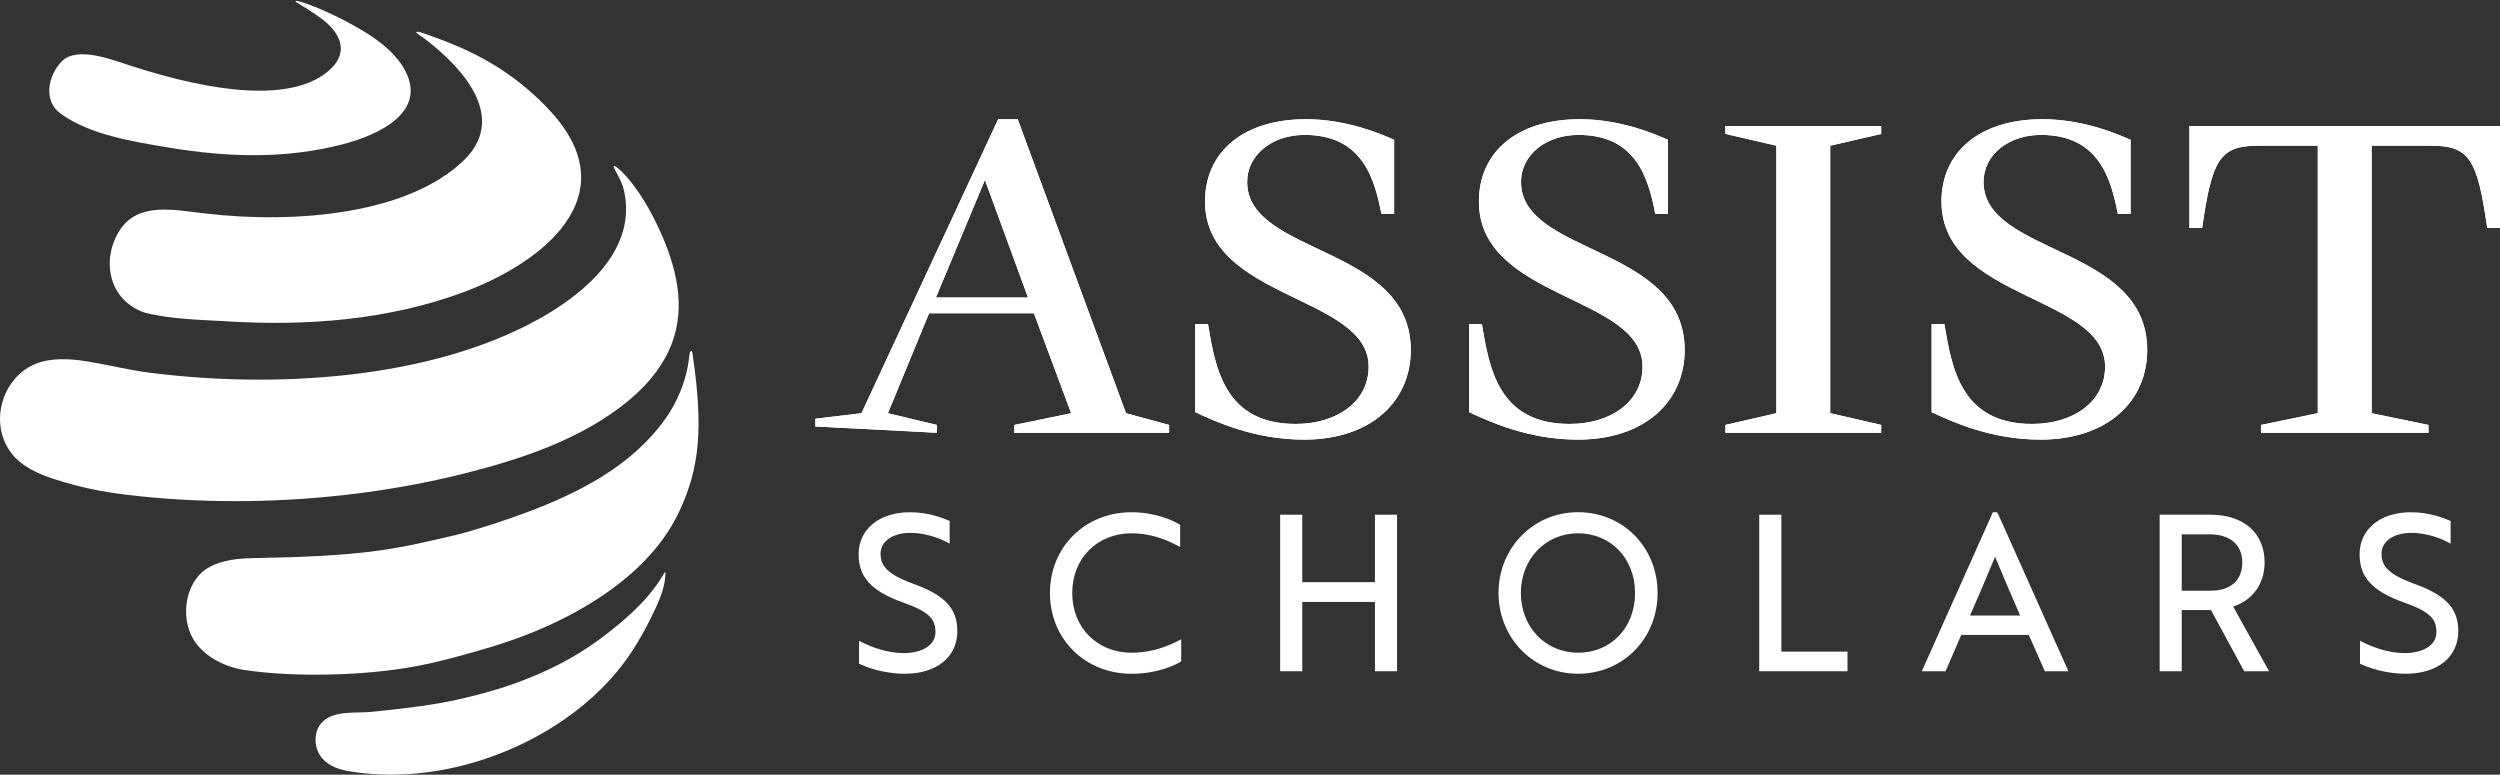 <svg width="284" height="88" viewBox="0 0 284 88" fill="none" xmlns="http://www.w3.org/2000/svg">
<rect x="0" y="0" width="284" height="88" fill="#333333" stroke="none"/>
<g clip-path="url(#clip0_87_454)">
<path d="M92.629 48.449L106.431 49.163V48.276L100.867 46.942L105.544 35.587H117.452L121.682 46.942L115.227 48.276V49.163H132.814V48.276L127.915 46.942L115.615 13.55H113.39L97.862 46.942L92.629 47.565V48.452V48.449ZM111.888 20.444L116.783 33.801H106.32L111.888 20.444Z" fill="white"/>
<path d="M158.375 24.287V15.883C157.095 15.326 153.141 13.543 148.357 13.543C141.287 13.543 136.891 17.216 136.891 22.892C136.891 34.077 155.478 33.52 155.478 41.647C155.478 45.601 151.916 48.16 147.185 48.16C139.116 48.16 138.059 41.816 137.226 36.806H135.781V46.823C137.952 47.826 142.402 49.94 148.135 49.94C155.758 49.94 160.266 45.601 160.266 39.757C160.266 27.845 141.679 29.017 141.679 20.667C141.679 17.55 144.573 15.326 148.188 15.326C154.813 15.326 156.146 20.336 156.926 24.287H158.375Z" fill="white"/>
<path d="M189.484 24.287V15.883C188.201 15.326 184.251 13.543 179.467 13.543C172.4 13.543 168.005 17.216 168.005 22.892C168.005 34.077 186.591 33.52 186.591 41.647C186.591 45.601 183.029 48.16 178.299 48.16C170.229 48.16 169.173 41.816 168.339 36.806H166.89V46.823C169.061 47.826 173.515 49.94 179.244 49.94C186.872 49.94 191.379 45.601 191.379 39.757C191.379 27.845 172.789 29.017 172.789 20.667C172.789 17.55 175.682 15.326 179.302 15.326C185.922 15.326 187.26 20.336 188.04 24.287H189.484Z" fill="white"/>
<path d="M196.005 49.163H213.704V48.272L207.913 46.938V16.551L213.704 15.214V14.323H196.005V15.214L201.792 16.551V46.938L196.005 48.272V49.163Z" fill="white"/>
<path d="M242.035 24.287V15.883C240.756 15.326 236.806 13.543 232.018 13.543C224.947 13.543 220.552 17.216 220.552 22.892C220.552 34.077 239.138 33.52 239.138 41.647C239.138 45.601 235.576 48.16 230.846 48.16C222.776 48.16 221.72 41.816 220.882 36.806H219.433V46.823C221.604 47.826 226.058 49.94 231.791 49.94C239.415 49.94 243.922 45.601 243.922 39.757C243.922 27.845 225.332 29.017 225.332 20.667C225.332 17.55 228.225 15.326 231.845 15.326C238.466 15.326 239.803 20.336 240.583 24.287H242.028" fill="white"/>
<path d="M256.841 49.163H275.877V48.276L269.417 46.942V16.551H276.207C280.603 16.551 281.441 18.219 282.551 25.9H284V14.323H248.718V25.9H250.162C251.277 18.219 252.111 16.551 256.51 16.551H263.3V46.938L256.845 48.272V49.159" fill="white"/>
<path d="M92.629 48.449L106.431 49.163V48.276L100.867 46.942L105.544 35.587H117.452L121.682 46.942L115.227 48.276V49.163H132.814V48.276L127.915 46.942L115.615 13.55H113.39L97.862 46.942L92.629 47.565V48.452V48.449ZM111.888 20.444L116.783 33.801H106.32L111.888 20.444Z" fill="white"/>
<path d="M158.375 24.287V15.883C157.095 15.326 153.141 13.543 148.357 13.543C141.287 13.543 136.891 17.216 136.891 22.892C136.891 34.077 155.478 33.52 155.478 41.647C155.478 45.601 151.916 48.16 147.185 48.16C139.116 48.16 138.059 41.816 137.226 36.806H135.781V46.823C137.952 47.826 142.402 49.94 148.135 49.94C155.758 49.94 160.266 45.601 160.266 39.757C160.266 27.845 141.679 29.017 141.679 20.667C141.679 17.55 144.573 15.326 148.188 15.326C154.813 15.326 156.146 20.336 156.926 24.287H158.375Z" fill="white"/>
<path d="M189.484 24.287V15.883C188.201 15.326 184.251 13.543 179.467 13.543C172.4 13.543 168.005 17.216 168.005 22.892C168.005 34.077 186.591 33.52 186.591 41.647C186.591 45.601 183.029 48.16 178.299 48.16C170.229 48.16 169.173 41.816 168.339 36.806H166.89V46.823C169.061 47.826 173.515 49.94 179.244 49.94C186.872 49.94 191.379 45.601 191.379 39.757C191.379 27.845 172.789 29.017 172.789 20.667C172.789 17.55 175.682 15.326 179.302 15.326C185.922 15.326 187.26 20.336 188.04 24.287H189.484Z" fill="white"/>
<path d="M196.005 49.163H213.704V48.272L207.913 46.938V16.551L213.704 15.214V14.323H196.005V15.214L201.792 16.551V46.938L196.005 48.272V49.163Z" fill="white"/>
<path d="M242.035 24.287V15.883C240.756 15.326 236.806 13.543 232.018 13.543C224.947 13.543 220.552 17.216 220.552 22.892C220.552 34.077 239.138 33.52 239.138 41.647C239.138 45.601 235.576 48.16 230.846 48.16C222.776 48.16 221.72 41.816 220.882 36.806H219.433V46.823C221.604 47.826 226.058 49.94 231.791 49.94C239.415 49.94 243.922 45.601 243.922 39.757C243.922 27.845 225.332 29.017 225.332 20.667C225.332 17.55 228.225 15.326 231.845 15.326C238.466 15.326 239.803 20.336 240.583 24.287H242.028" fill="white"/>
<path d="M256.841 49.163H275.877V48.276L269.417 46.942V16.551H276.207C280.603 16.551 281.441 18.219 282.551 25.9H284V14.323H248.718V25.9H250.162C251.277 18.219 252.111 16.551 256.51 16.551H263.3V46.938L256.845 48.272V49.159" fill="white"/>
<path d="M128.541 74.148C124.637 74.148 121.805 71.296 121.805 67.365C121.805 63.435 124.637 60.583 128.541 60.583C130.217 60.583 131.9 61.018 133.548 61.871L134.067 62.14V59.619L133.89 59.515C133.345 59.204 131.35 58.19 128.545 58.19C123.262 58.19 119.273 62.136 119.273 67.365C119.273 72.595 123.258 76.541 128.545 76.541C131.5 76.541 133.475 75.543 134.009 75.239L134.186 75.135V72.626L133.675 72.883C131.992 73.725 130.267 74.151 128.545 74.151L128.541 74.148Z" fill="white"/>
<path d="M156.193 66.132H147.939V58.47H145.426V76.253H147.939V68.38H156.193V76.253H158.706V58.47H156.193V66.132Z" fill="white"/>
<path d="M103.692 66.293C100.648 65.183 100.033 64.172 100.033 62.904C100.033 61.486 101.405 60.533 103.449 60.533C104.864 60.533 106.435 61.014 107.365 61.49L107.88 61.755V59.188L107.669 59.096C107.058 58.824 105.417 58.19 103.373 58.19C99.884 58.19 97.54 60.115 97.54 62.977C97.54 65.579 98.996 67.162 102.566 68.434C105.713 69.548 106.266 70.413 106.266 71.823C106.266 73.46 104.468 74.194 102.685 74.194C100.74 74.194 98.977 73.475 98.097 73.045L97.586 72.795V75.393L97.793 75.489C98.331 75.735 100.287 76.538 102.777 76.538C106.408 76.538 108.752 74.639 108.752 71.704C108.752 69.106 107.33 67.588 103.68 66.297L103.692 66.293Z" fill="white"/>
<path d="M226.853 58.185H226.392L218.319 76.253H221.02L222.799 72.126H230.469L232.294 76.253H234.969L226.992 58.397L226.85 58.185H226.853ZM223.795 69.925C224.79 67.638 225.712 65.51 226.642 63.246C227.576 65.521 228.498 67.646 229.489 69.925H223.791H223.795Z" fill="white"/>
<path d="M179.267 58.185C174.203 58.185 170.233 62.216 170.233 67.362C170.233 72.507 174.203 76.538 179.267 76.538C184.332 76.538 188.301 72.595 188.301 67.362C188.301 62.128 184.332 58.185 179.267 58.185ZM179.267 74.148C175.563 74.148 172.769 71.231 172.769 67.365C172.769 63.5 175.563 60.583 179.267 60.583C182.971 60.583 185.742 63.434 185.742 67.365C185.742 71.296 183.017 74.148 179.267 74.148Z" fill="white"/>
<path d="M257.26 63.9C257.26 60.553 254.896 58.47 251.096 58.47H245.336V76.253H247.845V69.306H251.169L254.939 76.253H257.767L253.686 68.906C255.903 68.184 257.26 66.301 257.26 63.896V63.9ZM247.845 60.699H251.023C253.34 60.699 254.724 61.894 254.724 63.9C254.724 65.905 253.417 67.104 251.142 67.104H247.845V60.699Z" fill="white"/>
<path d="M274.194 66.293C271.15 65.183 270.54 64.172 270.54 62.904C270.54 61.486 271.911 60.533 273.956 60.533C275.37 60.533 276.941 61.014 277.875 61.49L278.39 61.755V59.188L278.179 59.096C277.568 58.824 275.923 58.19 273.883 58.19C270.393 58.19 268.05 60.115 268.05 62.977C268.05 65.579 269.506 67.162 273.076 68.434C276.223 69.548 276.776 70.413 276.776 71.823C276.776 73.46 274.978 74.194 273.195 74.194C271.254 74.194 269.487 73.471 268.607 73.045L268.096 72.795V75.393L268.303 75.489C268.841 75.735 270.797 76.538 273.287 76.538C276.914 76.538 279.262 74.639 279.262 71.704C279.262 69.106 277.84 67.588 274.19 66.297L274.194 66.293Z" fill="white"/>
<path d="M202.361 58.47H199.848V76.253H209.877V74.025H202.361V58.47Z" fill="white"/>
<path d="M3.62 53.375C2.951 53.013 2.332 52.587 1.821 52.08C-0.646 49.632 -0.523 45.609 1.691 43.034C4.5 39.764 8.976 40.856 12.673 41.57C13.995 41.828 15.316 42.12 16.65 42.293C30.744 44.156 48.854 43.234 61.462 36.099C66.588 33.197 72.34 28.279 70.899 21.708C70.596 20.332 69.696 19.207 69.723 18.888C69.75 18.561 72.186 20.502 74.511 25.255C76.456 29.228 77.943 33.885 76.563 38.316C75.675 41.163 73.754 43.541 71.495 45.432C66.234 49.832 59.31 52.137 52.755 53.786C48.597 54.831 44.362 55.599 40.109 56.118C32.208 57.079 24.058 57.202 16.143 56.403C13.526 56.137 10.913 55.769 8.373 55.077C6.863 54.666 5.107 54.174 3.62 53.375Z" fill="white"/>
<path d="M76.874 45.394C77.136 44.856 77.366 44.306 77.562 43.745C77.8 43.061 77.993 42.358 78.127 41.647C78.192 41.297 78.269 40.752 78.308 40.398C78.327 40.206 78.342 39.964 78.492 39.872C78.642 39.78 78.653 40.079 78.7 40.398C79.906 48.667 79.483 53.202 77.136 58.159C75.276 62.086 72.071 65.21 68.505 67.619C64.298 70.466 59.514 72.453 54.637 73.836C52.09 74.559 49.926 75.174 47.325 75.669C41.419 76.799 33.204 76.953 27.713 76.1C25.346 75.735 22.717 74.374 21.684 72.076C20.473 69.391 21.322 65.69 23.839 64.388C25.319 63.619 27.04 63.434 28.708 63.404C41.296 63.177 44.535 62.497 51.909 60.741C54.595 60.045 57.243 59.162 59.844 58.197C65.804 55.984 71.894 52.844 75.629 47.507C76.098 46.839 76.513 46.132 76.874 45.394Z" fill="white"/>
<path d="M15.171 7.571C21.019 9.443 32.101 12.348 37.215 8.144C39.874 5.957 38.648 3.61 36.285 1.946C34.126 0.424 33.534 0.297 33.572 0.124C33.63 -0.098 37.031 1.077 40.627 3.145C42.556 4.255 44.616 5.677 45.796 7.621C48.839 12.632 43.106 15.287 39.063 16.355C32.454 18.1 25.814 17.873 19.136 16.759C15.128 16.09 10.29 15.345 6.901 12.92C4.899 11.491 5.422 8.655 6.982 7.006C8.73 5.158 12.788 6.81 15.171 7.575V7.571Z" fill="white"/>
<path d="M62.711 12.839C61.051 10.987 59.145 9.362 57.077 7.982C54.864 6.511 52.447 5.369 49.957 4.447C47.575 3.563 47.352 3.517 47.294 3.667C47.26 3.756 47.571 3.894 48.328 4.47C51.152 6.618 58.299 12.836 52.651 18.25C46.391 24.256 33.849 25.482 23.267 24.248C19.751 23.837 15.724 22.945 13.641 26.1C12.066 28.486 11.989 31.745 13.929 33.908C13.987 33.974 15.047 35.142 16.558 35.541C19.416 36.298 23.593 36.364 25.818 36.502C34.814 37.063 44.063 36.364 52.608 33.209C56.735 31.683 61.066 29.236 63.652 26.089C66.622 22.477 67.291 17.95 62.718 12.843L62.711 12.839Z" fill="white"/>
<path d="M75.549 65.021C75.476 65.014 75.437 65.125 75.306 65.352C73.635 68.195 70.926 70.512 68.298 72.487C65.312 74.732 61.958 76.392 58.453 77.648C57.335 78.048 56.201 78.401 55.056 78.713C51.978 79.55 49.7 79.984 46.537 80.38C45.361 80.526 43.313 80.768 42.134 80.876C40.289 81.045 37.515 80.607 36.297 82.413C35.997 82.859 35.863 83.4 35.847 83.934C35.832 84.607 36.005 85.287 36.377 85.844C37.05 86.859 38.276 87.37 39.475 87.581C42.011 88.027 44.685 88.104 47.244 87.873C50.249 87.604 53.216 86.916 56.051 85.883C58.903 84.841 61.627 83.447 64.121 81.717C67.168 79.604 69.854 76.983 71.875 73.867C72.628 72.703 73.305 71.489 73.919 70.243C74.672 68.722 75.483 67.077 75.587 65.36C75.591 65.275 75.606 65.021 75.549 65.018V65.021Z" fill="white"/>
</g>
<defs>
<clipPath id="clip0_87_454">
<rect width="284" height="87.903" fill="white" transform="translate(0 0.098)"/>
</clipPath>
</defs>
</svg>
